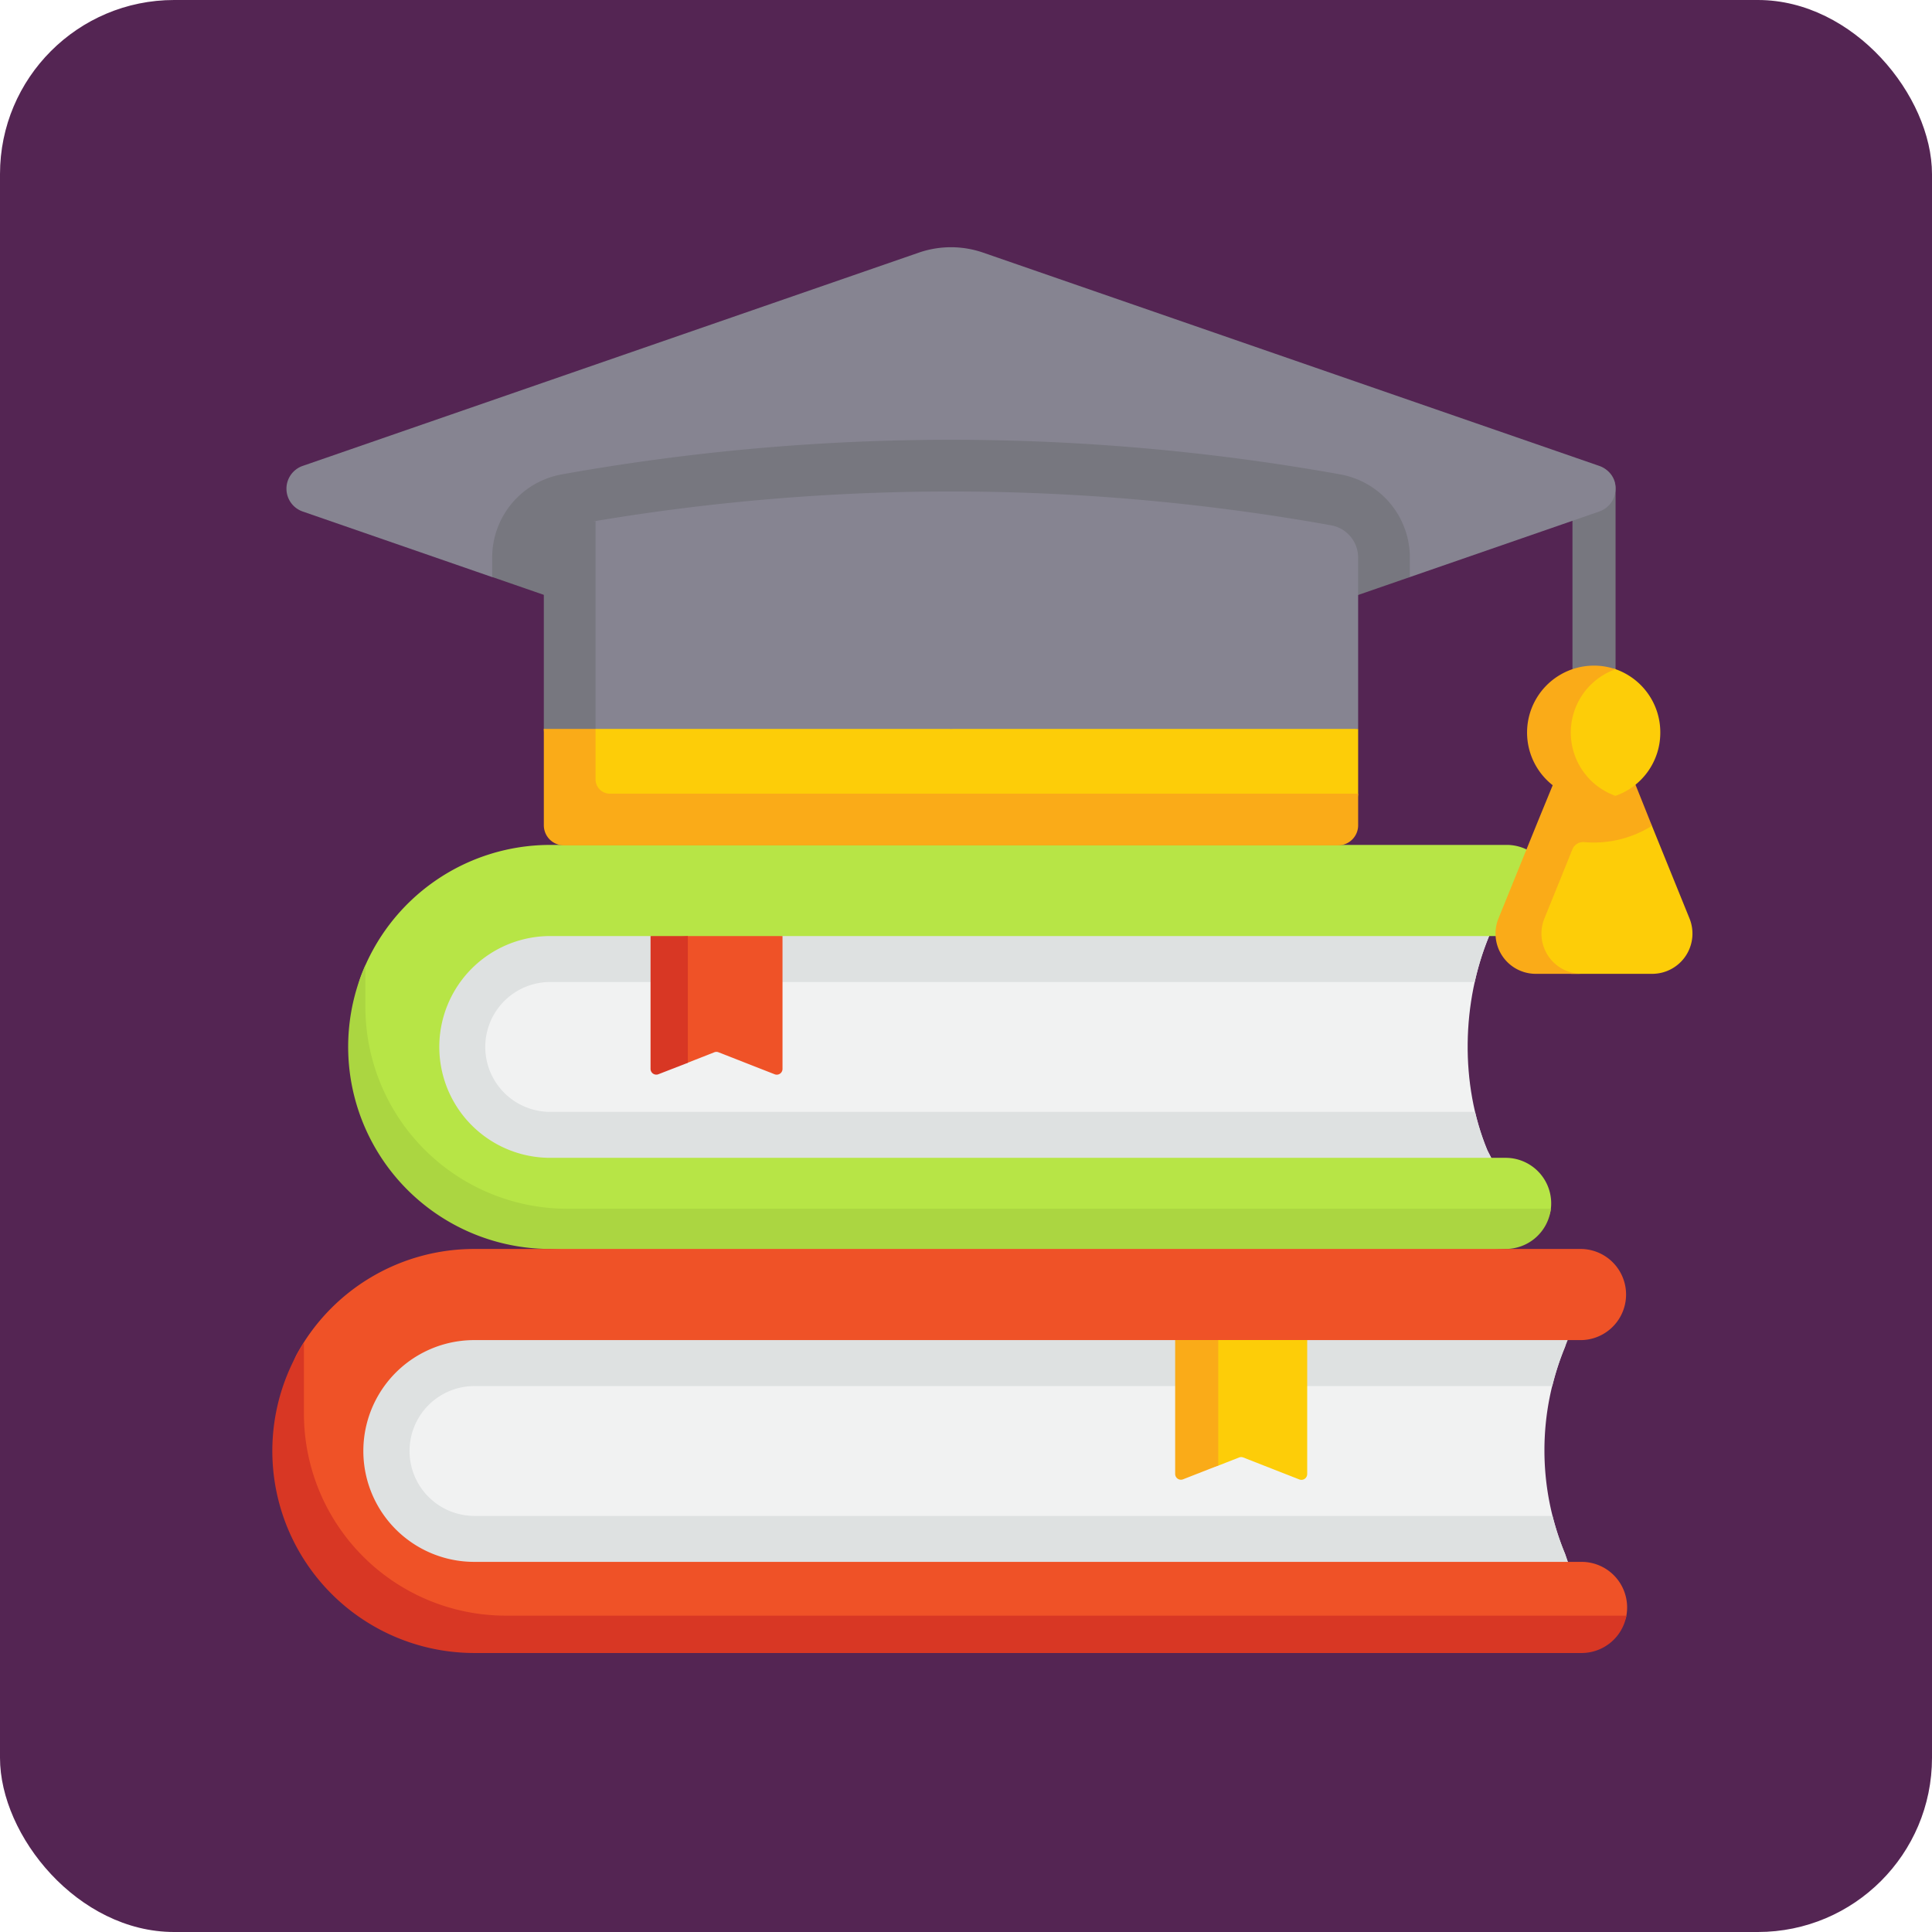 <svg id="Layer_1" data-name="Layer 1" xmlns="http://www.w3.org/2000/svg" viewBox="0 0 760 760">
  <rect width="760" height="760" rx="68.5" style="fill: #542553"/>
  <g>
    <path d="M585.79,369.14c-10.79,26.05-11.47,58.25-.68,84.3l9.29,18.19H193.6s-74.62-41.93,0-116.55l397.34-8.19Z" transform="translate(-0.01 -0.92)" style="fill: #f1f2f2"/>
    <path d="M594.4,471.63H193.61s-74.62-41.93,0-116.55l397.33-8.19-5.15,22.25a108.55,108.55,0,0,0-5.66,18.08H216.44a25.54,25.54,0,1,0,0,51.08H580.26a98.22,98.22,0,0,0,4.85,15.14Z" transform="translate(-0.01 -0.92)" style="fill: #dee1e1"/>
    <path d="M588.33,488.65,222,488.07c-43.89,0-81.59-28-81.59-71.89,0-9.69-1.68-22.41,1.49-31a79.49,79.49,0,0,1,74.56-51.89H592.28a17.93,17.93,0,1,1,0,35.85H307.84l-27.78,6.52-24.16-6.52H216.44a43.62,43.62,0,0,0,0,87.24H592.28a17.92,17.92,0,0,1,17.93,17.92,16.38,16.38,0,0,1-.13,2.11c-1,8.91-12.56,12.24-21.75,12.24Z" transform="translate(-0.01 -0.92)" style="fill: #b7e546"/>
    <path d="M610.08,476.41a17.91,17.91,0,0,1-17.8,15.82L406.6,503.36,216.44,492.23a79.52,79.52,0,0,1-72.7-111.63v16.34a79.47,79.47,0,0,0,79.48,79.47Z" transform="translate(-0.01 -0.92)" style="fill: #abd641"/>
    <path d="M307.83,421.4V369.14H270.59l-13.23,1.32.8,48.68a2.26,2.26,0,0,0,3.08,2.1l9.35-2.29L281,414.86a2.24,2.24,0,0,1,1.65,0l22.06,8.64A2.26,2.26,0,0,0,307.83,421.4Z" transform="translate(-0.01 -0.92)" style="fill: #ef5227"/>
    <path d="M270.59,369.14V419L259,423.5a2.26,2.26,0,0,1-3.08-2.1V369.14Z" transform="translate(-0.01 -0.92)" style="fill: #d83724"/>
    <path d="M534.27,287.65v25.48l-1.13,11.3a7.91,7.91,0,0,1-7.9,7.91l-301.13-1.13a7.91,7.91,0,0,1-7.91-7.91l-2.26-35.65,154.58-7.38Z" transform="translate(-0.01 -0.92)" style="fill: #fdcd08"/>
    <path d="M627.05,289.44a8.47,8.47,0,0,1-8.47-8.47v-87.9a8.48,8.48,0,1,1,16.95,0V281a8.48,8.48,0,0,1-8.48,8.47Z" transform="translate(-0.01 -0.92)" style="fill: #77777f"/>
    <path d="M611.91,308.92c-7.08,17.44-14.19,34.64-21.27,52.08a15.83,15.83,0,0,0,14.53,21.84L618.25,384h31.81a15.83,15.83,0,0,0,14.53-21.85l-14.75-36.36-9.28-16.84Z" transform="translate(-0.01 -0.92)" style="fill: #fdcd08"/>
    <path d="M623.29,332.19a43,43,0,0,0,26.55-6.42l-7.93-19.83-13.11,3.92h0l-17.09-2.28c-2.15,5.32-5.29,12.88-7.45,18.2h0l-14.75,36.35A15.83,15.83,0,0,0,604,384h18.08a15.83,15.83,0,0,1-14.52-21.84q5.52-13.58,11-27.15A4.57,4.57,0,0,1,623.29,332.19Z" transform="translate(-0.01 -0.92)" style="fill: #faab18"/>
    <path d="M653.13,289.07a26.32,26.32,0,0,0-17.61-24.91c-2.65-.92-6.51.72-9.48.72-14.4,0-23.27,9.65-23.27,24.19s10.78,23.27,25.18,23.27c3,0,4.92,2.56,7.57,1.64a26.32,26.32,0,0,0,17.61-24.91Z" transform="translate(-0.01 -0.92)" style="fill: #fdcd08"/>
    <path d="M635.52,314a25.56,25.56,0,0,1-8.47,1.42,26.33,26.33,0,0,1,0-52.66,25.82,25.82,0,0,1,8.47,1.42,26.43,26.43,0,0,0,0,49.82Z" transform="translate(-0.01 -0.92)" style="fill: #faab18"/>
    <path d="M629.14,202.13l-74.53,25.8-20.33-2.09L389.62,285a47.39,47.39,0,0,1-31,0L213.94,228.15l-20.34-.22-74.53-25.8a9.49,9.49,0,0,1,0-17.93l242.35-83.89a38.71,38.71,0,0,1,25.37,0L629.14,184.2a9.49,9.49,0,0,1,0,17.93Z" transform="translate(-0.01 -0.92)" style="fill: #868491"/>
    <path d="M554.61,220.28v7.65L389.62,285a47.42,47.42,0,0,1-31,0l-165-57.11v-7.65A33.26,33.26,0,0,1,221,187.53a868.09,868.09,0,0,1,306.23,0,33.28,33.28,0,0,1,27.39,32.75Z" transform="translate(-0.01 -0.92)" style="fill: #77777f"/>
    <path d="M534.27,220.28v67.37H217.33l-1.13-65.11a12.92,12.92,0,0,1,10.64-12.72c3.23-.58,4.2-3.4,7.44-3.94a847.12,847.12,0,0,1,289.35,1.68,12.93,12.93,0,0,1,10.64,12.72Z" transform="translate(-0.01 -0.92)" style="fill: #868491"/>
    <path d="M534.27,313.13v12.43a7.91,7.91,0,0,1-7.9,7.91H221.85a7.91,7.91,0,0,1-7.91-7.91V287.65l10.17-7.38,10.17,7.38v19.83a5.65,5.65,0,0,0,5.65,5.65Z" transform="translate(-0.01 -0.92)" style="fill: #faab18"/>
    <path d="M234.28,205.88v81.77H213.94V220.28a12.92,12.92,0,0,1,10.65-12.72C227.82,207,231.05,206.41,234.28,205.88Z" transform="translate(-0.01 -0.92)" style="fill: #77777f"/>
    <path d="M615.65,612.12a106.23,106.23,0,0,1,0-81.37l3.43-15.27h-462s-52,56.54,3.38,111.93l461.65,3.46Z" transform="translate(-0.01 -0.92)" style="fill: #f1f2f2"/>
    <path d="M622.09,630.87l-461.65-3.46c-55.39-55.39-3.37-111.93-3.37-111.93l464.23.86-5.65,14.41a106.3,106.3,0,0,0-5,15.41h-424a25.54,25.54,0,1,0,0,51.08H610.74a106.62,106.62,0,0,0,4.91,14.88Z" transform="translate(-0.01 -0.92)" style="fill: #dee1e1"/>
    <path d="M614.31,647.21l-417.72-.76c-43.89,0-82.51-24.77-82.51-68.66,0-13.93-3.4-33.11,2.89-44.5a79.45,79.45,0,0,1,69.59-41.06h435.6a17.93,17.93,0,0,1,0,35.85H514.23L486,534.32l-23.73-6.24H186.56a43.62,43.62,0,0,0,0,87.24h435.6a17.92,17.92,0,0,1,17.92,17.92,18.16,18.16,0,0,1-.29,3.24C638.27,644.84,623.1,647.21,614.31,647.21Z" transform="translate(-0.01 -0.92)" style="fill: #ef5227"/>
    <path d="M639.8,636.48a17.93,17.93,0,0,1-17.64,14.69H186.57a79.48,79.48,0,0,1-67-122.16v28A79.47,79.47,0,0,0,199,636.48Z" transform="translate(-0.01 -0.92)" style="fill: #d83724"/>
    <path d="M514.23,580.74V528.06h-35l-15.52,1,.83,49.47a2.27,2.27,0,0,0,3.09,2.11l11.6-3.17,8.2-3.21a2.24,2.24,0,0,1,1.65,0l22.06,8.64a2.26,2.26,0,0,0,3.08-2.11Z" transform="translate(-0.01 -0.92)" style="fill: #fdcd08"/>
    <path d="M479.24,528.06v49.36l-13.86,5.43a2.27,2.27,0,0,1-3.09-2.11V528.06Z" transform="translate(-0.01 -0.92)" style="fill: #faab18"/>
  </g>
</svg>
